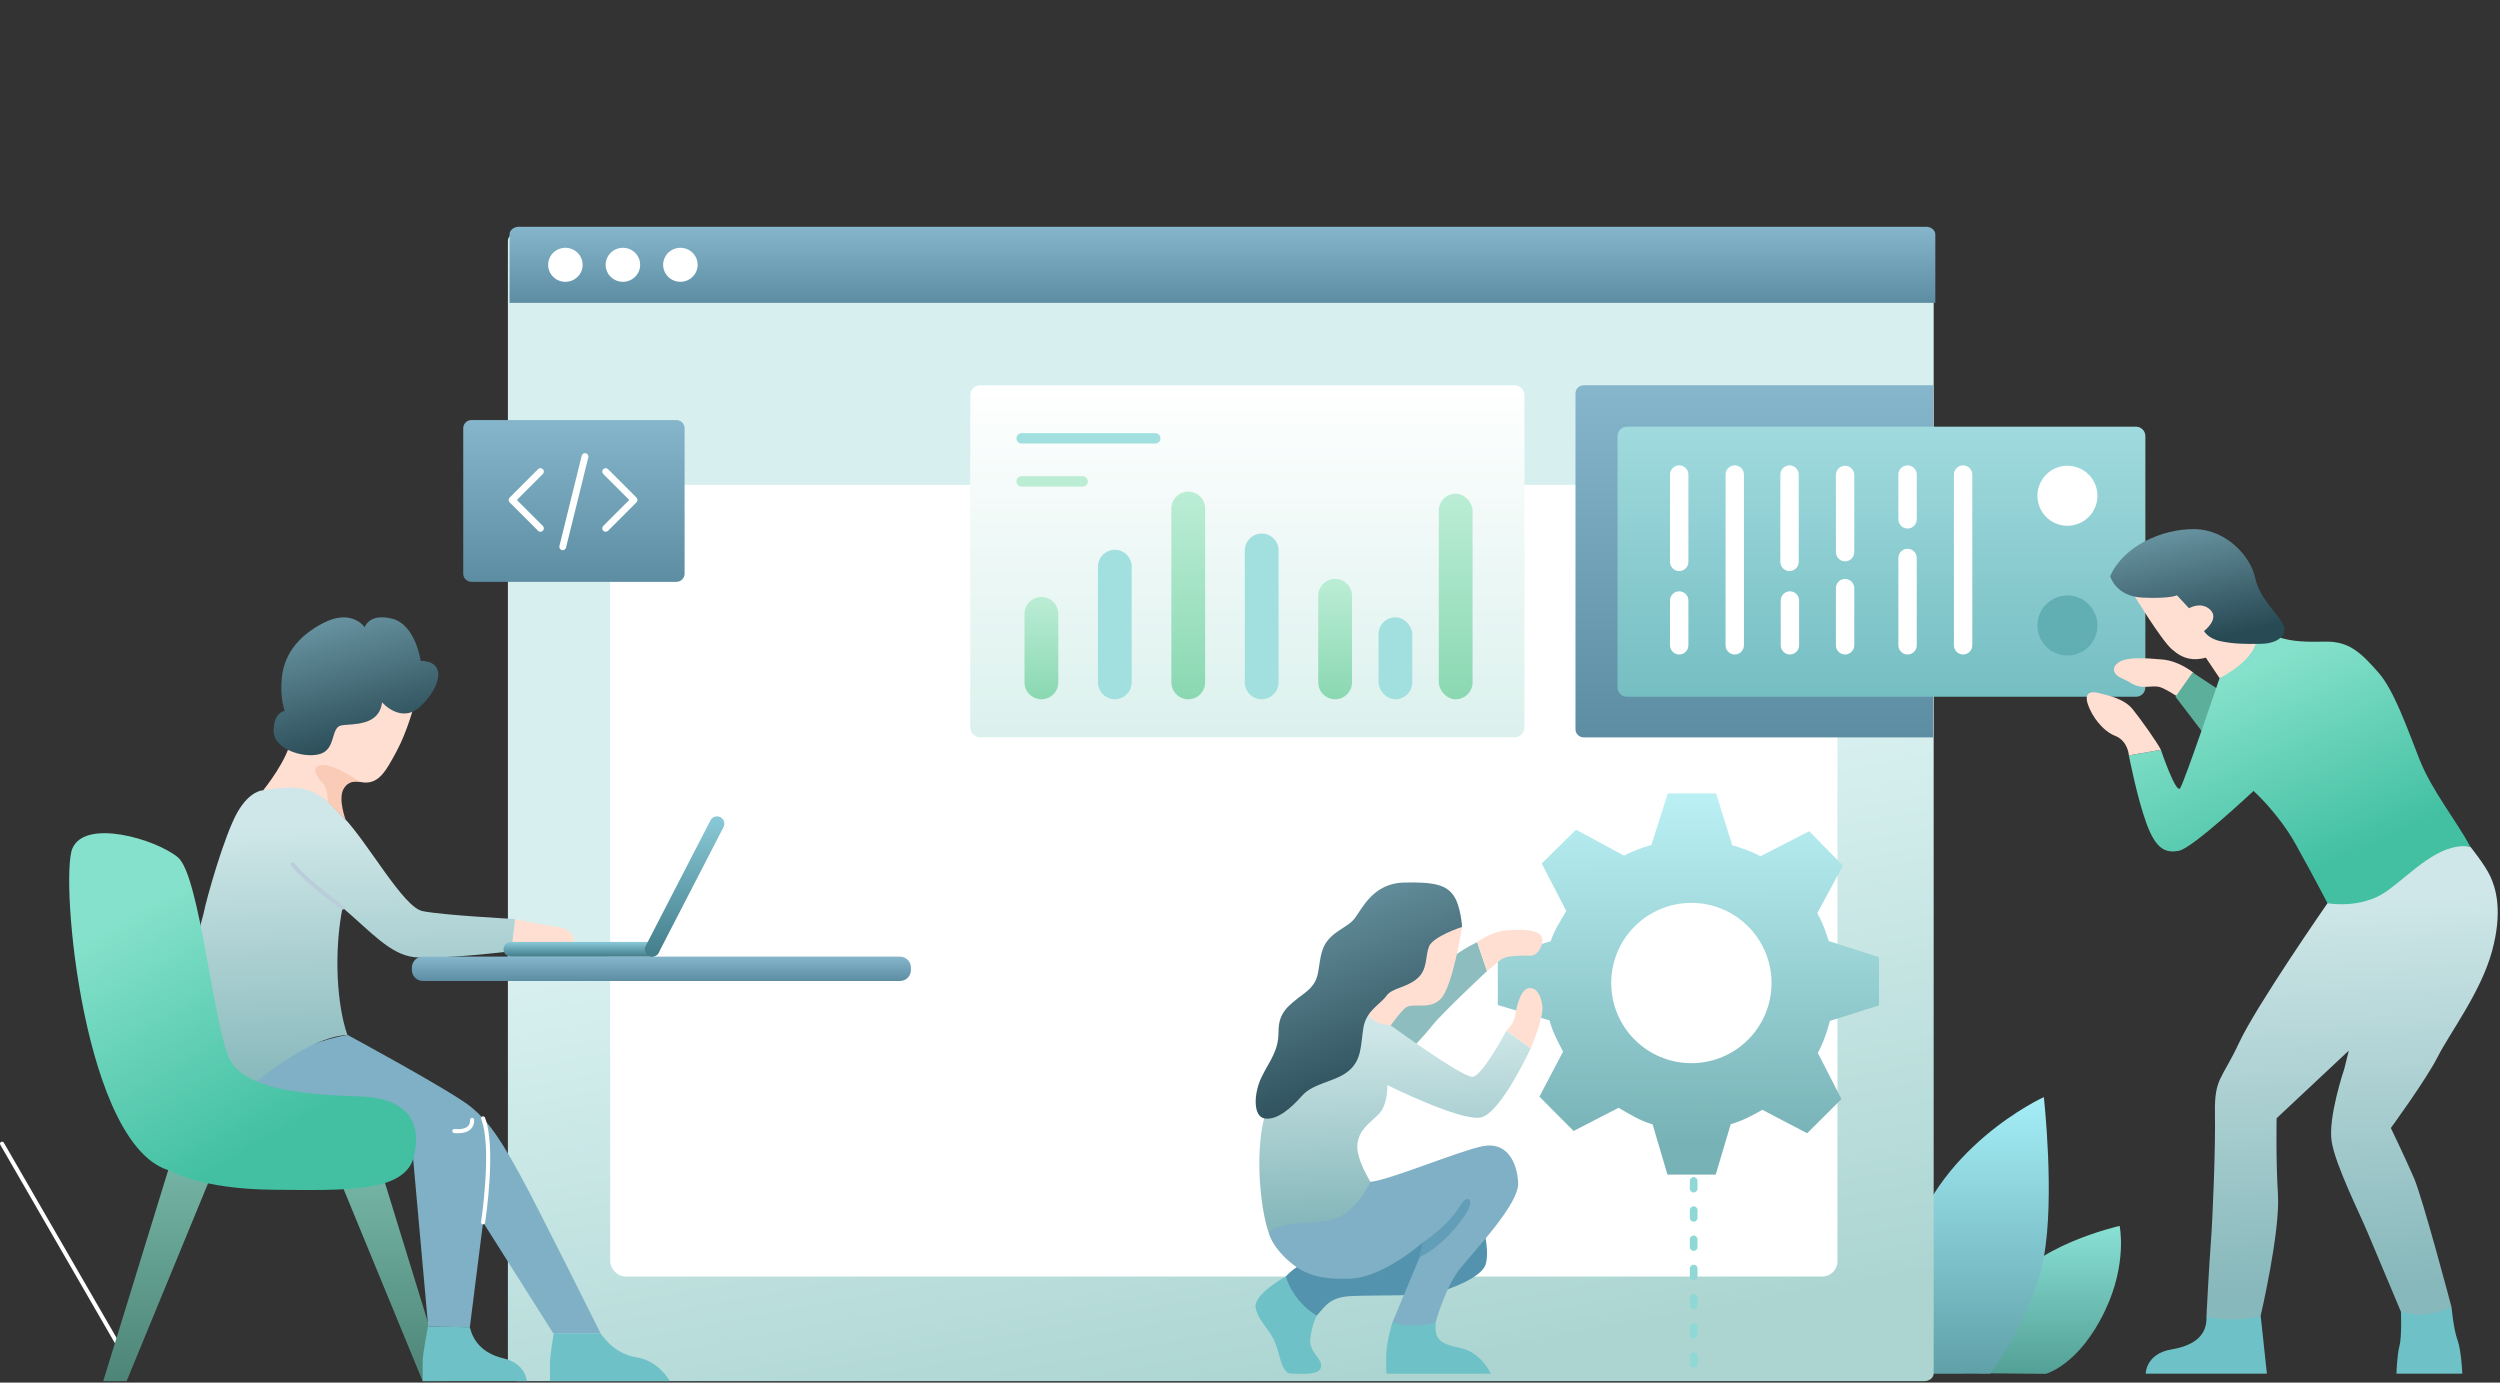 <svg width="660" height="365" viewBox="0 0 660 365" fill="none" xmlns="http://www.w3.org/2000/svg">
<rect x="0" y="0" width="660" height="365" fill="#333333" stroke="none"/>
<path d="M529.597 341.451C523.705 353.891 522.135 362.532 522.135 362.532L540.072 362.696C540.072 362.696 548.88 360.478 555.784 345.903C561.676 333.463 559.58 323.644 559.58 323.644C559.58 323.644 535.489 329.014 529.597 341.451Z" fill="url(#paint0_linear)"/>
<path d="M503.479 331.878C496.796 360.753 498.934 362.697 498.934 362.697L525.401 362.642C525.401 362.642 536.629 347.916 539.571 331.878C542.513 315.839 539.571 289.638 539.571 289.638C539.571 289.638 510.164 303 503.479 331.878Z" fill="url(#paint1_linear)"/>
<path d="M508.056 61.515H136.52C135.181 61.515 134.085 62.43 134.085 63.55V362.576C134.085 363.696 135.181 364.611 136.52 364.611H508.054C509.394 364.611 510.489 363.696 510.489 362.576V63.55C510.491 62.43 509.396 61.515 508.056 61.515Z" fill="url(#paint2_linear)"/>
<rect x="161.085" y="128" width="324" height="209" rx="4" fill="white"/>
<path d="M508.494 59.868H136.958C135.619 59.868 134.523 60.784 134.523 61.903V79.951H510.927V61.903C510.929 60.784 509.833 59.868 508.494 59.868Z" fill="url(#paint3_linear)"/>
<path d="M647.219 345.15L633.857 346.323C633.857 346.323 634.104 352.968 633.465 355.291C632.824 357.614 632.664 362.642 632.664 362.642H650.049C650.049 362.642 649.804 356.492 648.763 353.688C647.72 350.884 647.219 345.15 647.219 345.15Z" fill="#6EC1C6"/>
<path d="M582.505 347.494C582.728 352.035 579.959 355.129 573.231 356.251C566.503 357.373 566.456 362.642 566.456 362.642H598.46L596.823 347.379C596.825 347.379 585.966 345.597 582.505 347.494Z" fill="#6EC1C6"/>
<path d="M415.929 103.853V192.525C415.929 193.702 416.893 194.665 418.07 194.665H510.322V101.713H418.07C416.893 101.713 415.929 102.677 415.929 103.853Z" fill="url(#paint4_linear)"/>
<path d="M399.789 101.713H258.81C257.346 101.713 256.146 102.912 256.146 104.377V191.999C256.146 193.464 257.346 194.663 258.81 194.663H399.789C401.254 194.663 402.453 193.464 402.453 191.999V104.379C402.453 102.912 401.254 101.713 399.789 101.713Z" fill="url(#paint5_linear)"/>
<path d="M274.928 157.599C272.477 157.599 270.468 159.605 270.468 162.059V180.147C270.468 182.598 272.474 184.607 274.928 184.607C277.379 184.607 279.388 182.601 279.388 180.147V162.059C279.386 159.605 277.379 157.599 274.928 157.599Z" fill="url(#paint6_linear)"/>
<path d="M294.313 145.149C291.862 145.149 289.853 147.156 289.853 149.61V180.146C289.853 182.597 291.859 184.606 294.313 184.606C296.764 184.606 298.773 182.6 298.773 180.146V149.607C298.773 147.156 296.764 145.149 294.313 145.149Z" fill="#A2E0E0"/>
<path d="M313.698 129.791C311.247 129.791 309.238 131.797 309.238 134.251V180.147C309.238 182.598 311.244 184.607 313.698 184.607C316.152 184.607 318.158 182.601 318.158 180.147V134.251C318.158 131.797 316.152 129.791 313.698 129.791Z" fill="url(#paint7_linear)"/>
<path d="M333.086 140.852C330.634 140.852 328.625 142.858 328.625 145.312V180.146C328.625 182.598 330.632 184.606 333.086 184.606C335.537 184.606 337.546 182.6 337.546 180.146V145.309C337.543 142.858 335.537 140.852 333.086 140.852Z" fill="#A2E0E0"/>
<path d="M352.47 152.83C350.019 152.83 348.01 154.836 348.01 157.29V180.146C348.01 182.597 350.016 184.606 352.47 184.606C354.922 184.606 356.93 182.6 356.93 180.146V157.29C356.93 154.836 354.922 152.83 352.47 152.83Z" fill="url(#paint8_linear)"/>
<path d="M285.821 125.724H269.718C268.959 125.724 268.344 126.339 268.344 127.098C268.344 127.856 268.959 128.472 269.718 128.472H285.821C286.58 128.472 287.196 127.856 287.196 127.098C287.196 126.339 286.58 125.724 285.821 125.724Z" fill="#BBEDD5"/>
<path d="M304.992 114.347H269.718C268.959 114.347 268.344 114.962 268.344 115.721C268.344 116.479 268.959 117.095 269.718 117.095H304.992C305.75 117.095 306.366 116.479 306.366 115.721C306.366 114.962 305.75 114.347 304.992 114.347Z" fill="#A2E0E0"/>
<path d="M652.135 223.488C652.135 223.488 631.878 219.674 614.46 238.448C614.46 238.448 595.703 265.458 591.126 275.27C586.546 285.082 584.585 284.591 584.749 293.912C584.913 303.233 584.146 321.704 583.678 327.801C583.209 333.898 582.505 347.497 582.505 347.497C582.505 347.497 584.264 348.319 589.188 348.319C594.112 348.319 596.809 347.382 596.809 347.382C596.809 347.382 601.966 325.342 601.382 315.493C600.796 305.645 601.031 295.21 601.031 295.21L620.076 277.364L618.885 282.205C618.885 282.205 614.513 295.093 615.568 301.423C616.623 307.753 622.836 320.065 625.181 325.691C627.526 331.319 633.857 346.325 633.857 346.325C633.857 346.325 637.022 347.262 640.069 347.029C643.117 346.793 647.221 345.152 647.221 345.152C647.221 345.152 639.601 316.311 637.255 310.918C634.91 305.525 631.183 297.787 631.183 297.787C631.183 297.787 640.453 285.125 643.604 278.912C646.752 272.698 654.959 261.912 657.891 251.126C660.823 240.341 658.828 234.361 657.422 231.314C656.012 228.264 652.135 223.488 652.135 223.488Z" fill="url(#paint9_linear)"/>
<path d="M563.912 112.647H429.493C428.137 112.647 427.03 113.755 427.03 115.111V181.48C427.03 182.836 428.137 183.943 429.493 183.943H563.912C565.267 183.943 566.375 182.836 566.375 181.48V115.113C566.375 113.757 565.267 112.647 563.912 112.647Z" fill="url(#paint10_linear)"/>
<path d="M559.515 174.756C557.193 176.119 557.922 178.16 560.112 179.052C562.303 179.943 563.296 181.175 565.552 181.306C567.809 181.436 569.135 180.852 570.859 181.631C572.584 182.409 574.641 183.77 574.641 183.77L579.085 177.609C579.085 177.609 575.37 174.497 570.859 174.108C566.349 173.719 561.837 173.394 559.515 174.756Z" fill="#FFDFD1"/>
<path d="M574.326 183.945C574.326 183.945 581.229 192.903 582.361 194.522C583.493 196.141 587.813 183.458 587.813 183.458L578.855 177.523L574.326 183.945Z" fill="#5CAF9B"/>
<path d="M627.91 177.557C622.949 171.91 619.936 169.23 613.565 169.392C607.195 169.555 603.518 169.193 599.917 167.532C596.316 165.87 585.97 179.03 585.97 179.03C585.97 179.03 576.645 206.592 575.538 208.116C574.43 209.64 570.473 197.941 570.473 197.941L562.023 199.428C562.023 199.428 564.18 210.61 566.673 217.396C569.167 224.183 571.66 225.291 575.262 224.599C578.863 223.907 594.93 208.808 594.93 208.808C594.93 208.808 601.441 214.625 606.01 222.797C610.581 230.97 614.458 238.448 614.458 238.448C614.458 238.448 623.322 240.11 630.109 235.263C636.896 230.416 643.823 222.381 652.133 223.489C648.532 216.702 642.021 208.808 638.698 200.358C635.374 191.909 631.986 182.197 627.91 177.557Z" fill="url(#paint11_linear)"/>
<path d="M345.928 353.329C346.386 349.51 347.62 347.337 347.62 347.337L339.47 336.972C339.47 336.972 330.731 341.723 331.496 345.313C332.259 348.902 335.162 350.811 336.613 354.4C338.064 357.989 338.293 362.641 340.965 362.641C343.637 362.641 348.296 363.181 348.754 360.891C349.213 358.6 345.469 357.147 345.928 353.329Z" fill="#6EC1C6"/>
<path d="M563.1 156.663C563.1 156.663 570.358 168.731 573.397 171.431C576.434 174.132 579.22 174.468 582.343 173.624C584.367 176.662 585.972 179.025 585.972 179.025C585.972 179.025 596.184 174.046 595.762 167.844C595.338 161.642 576.771 150.164 563.1 156.663Z" fill="#FFDFD1"/>
<path d="M385.406 355.825C379.831 354.705 378.727 353.414 379.013 349.097C372.578 348.214 367.613 349.01 367.613 349.01C367.613 349.01 366.168 353.94 366.006 356.918C365.844 359.897 366.022 362.64 366.022 362.64H393.595C393.593 362.642 390.982 356.947 385.406 355.825Z" fill="#6EC1C6"/>
<path d="M389.799 321.385C387.869 320.742 348.119 327.105 339.47 336.97C339.47 336.97 340.971 343.261 347.62 347.335C349.908 344.834 350.98 342.403 356.914 342.151C362.849 341.902 375.574 342.188 379.291 341.259C383.008 340.329 390.943 337.256 392.159 333.967C393.372 330.68 391.728 322.029 389.799 321.385Z" fill="#5393AE"/>
<path d="M364.789 268.523L371.784 277.777C371.784 277.777 375.442 274.119 378.133 270.722C380.823 267.328 392.575 256.362 392.575 256.362L389.969 248.721C380.393 253.134 364.789 268.523 364.789 268.523Z" fill="#8EBDC0"/>
<path d="M391.511 302.578C385.262 303.793 366.71 311.608 361.796 311.996C356.884 312.383 335.138 321.014 334.945 325.421C334.945 325.421 335.597 328.919 340.438 333.072C344.106 336.219 347.945 337.899 356.622 337.552C365.302 337.205 375.797 327.864 375.797 327.864L374.795 331.873L367.645 349.007C367.645 349.007 369.467 350.048 373.286 349.963C377.104 349.876 379.013 349.094 379.013 349.094C379.013 349.094 381.529 339.808 385.435 334.949C389.34 330.09 401.057 317.851 400.796 312.298C400.536 306.745 397.758 301.362 391.511 302.578Z" fill="#7FB0C5"/>
<path d="M388.792 284.271C386.165 284.563 367.17 270.722 367.17 270.722L357.419 265.299C357.419 265.299 342.754 278.943 336.406 288.721C330.058 298.498 332.758 319.73 334.947 325.422C337.356 322.212 345.455 323.452 351.728 321.92C358.004 320.388 361.798 311.996 361.798 311.996C361.798 311.996 357.858 305.794 358.369 301.927C358.88 298.06 361.652 296.528 364.06 294.046C366.468 291.565 366.249 286.458 366.249 286.458C366.249 286.458 385.731 296.163 390.984 294.996C396.237 293.829 404.117 276.754 404.117 276.754L397.695 272.084C397.693 272.086 391.418 283.979 388.792 284.271Z" fill="url(#paint12_linear)"/>
<path d="M595.374 152.578C594.21 146.91 587.764 139.764 579.297 139.685C570.831 139.607 560.579 144.112 557.085 152.112C557.085 152.112 558.483 157.47 565.706 157.78C572.928 158.091 574.716 157.16 574.716 157.16L577.899 160.576C577.899 160.576 581.162 158.635 583.568 161.043C585.976 163.451 581.862 166.586 581.862 166.586C581.862 166.586 582.868 168.576 586.208 169.274C589.547 169.974 592.343 170.051 596.847 169.974C601.352 169.897 603.837 167.722 602.906 165.16C601.974 162.597 596.539 158.247 595.374 152.578Z" fill="url(#paint13_linear)"/>
<path d="M360.357 265.438C360.357 270.452 367.168 270.722 367.168 270.722C367.168 270.722 368.777 268.275 370.764 266.288C372.75 264.302 377.102 266.95 380.32 263.734C383.536 260.518 385.981 244.705 385.981 244.705C378.492 240.436 360.357 260.425 360.357 265.438Z" fill="#FFDFD1"/>
<path d="M370.638 232.99C362.547 233.176 359.666 239.778 357.618 242.475C355.573 245.171 350.552 246.103 349.063 251.031C347.575 255.959 348.969 258.749 344.412 262.19C339.855 265.631 337.53 267.305 337.53 272.42C337.53 277.534 335.205 279.953 333.067 284.323C330.928 288.693 330.741 294.924 333.996 295.296C337.25 295.667 340.691 292.692 343.761 289.251C346.831 285.81 352.688 285.624 356.129 282.649C359.57 279.673 359.199 275.861 359.942 271.304C360.686 266.747 364.499 265.073 365.986 262.934C367.473 260.796 371.007 260.889 373.984 258.471C376.96 256.052 376.215 252.611 377.238 249.915C378.261 247.218 385.979 244.707 385.979 244.707C385.979 244.707 385.699 239.221 383.747 236.431C381.797 233.639 378.727 232.803 370.638 232.99Z" fill="url(#paint14_linear)"/>
<path d="M554.25 183C551.951 182.391 550.127 182.797 551.209 185.974C552.29 189.151 555.062 192.937 558.442 194.288C561.822 195.64 562.025 199.426 562.025 199.426L570.475 197.938C569.394 195.843 565.405 190.233 563.1 187.325C560.796 184.418 556.549 183.608 554.25 183Z" fill="#FFDFD1"/>
<path d="M387.457 316.502C386.981 316.502 386.315 316.979 385.654 318.064C382.138 323.849 375.795 327.866 375.795 327.866C375.793 327.876 375.237 330.264 374.793 331.875C380.308 329.258 384.897 323.733 387.125 320.225C388.549 317.985 388.299 316.502 387.457 316.502Z" fill="#639EB8"/>
<path d="M479.763 241.063L486.55 228.504L477.626 219.441L464.763 226.053C462.416 224.769 459.924 223.911 457.313 223.138L453.04 209.459H440.303L435.971 223.067C433.447 223.795 431.028 224.684 428.748 225.891L416.077 219.031L407.014 227.959L413.505 240.497C412.056 243.001 410.254 245.673 409.4 248.493L395.419 252.594V265.331L409.069 269.385C409.844 272.274 411.259 275.029 412.653 277.606L406.403 289.514L415.432 298.577L427.307 292.456C430.091 294.083 433.118 295.954 436.291 296.836L440.209 310.093H452.947L456.911 296.785C459.859 295.949 462.661 294.474 465.274 292.993L477.087 299.177L486.15 290.155L479.905 277.957C481.362 275.324 482.295 272.481 483.098 269.515L496.051 265.427V252.689L482.784 248.447C482.001 245.856 481.055 243.386 479.763 241.063ZM446.523 280.678C434.837 280.678 425.364 271.205 425.364 259.518C425.364 247.832 434.837 238.359 446.523 238.359C458.21 238.359 467.683 247.832 467.683 259.518C467.683 271.205 458.21 280.678 446.523 280.678Z" fill="url(#paint15_linear)"/>
<path d="M406.414 246.564C404.484 245.277 400.944 245.33 397.35 245.653C393.757 245.975 389.969 248.72 389.969 248.72L392.574 256.361C392.574 256.361 394.83 254.554 396.172 253.375C397.513 252.196 401.857 252.249 404.115 252.301C406.375 252.356 408.343 247.852 406.414 246.564Z" fill="#FFDFD1"/>
<path d="M403.356 260.934C401.319 261.524 400.301 266.028 399.978 268.173C399.655 270.318 397.693 272.085 397.693 272.085L404.115 276.755C404.115 276.755 407.485 268.871 407.197 265.761C406.909 262.65 405.393 260.345 403.356 260.934Z" fill="#FFDFD1"/>
<path d="M150.365 74.266C152.806 73.667 154.291 71.231 153.683 68.825C153.075 66.42 150.603 64.956 148.163 65.555C145.722 66.155 144.237 68.591 144.845 70.996C145.453 73.401 147.925 74.865 150.365 74.266Z" fill="white"/>
<path d="M165.503 74.273C167.949 73.697 169.459 71.275 168.874 68.864C168.29 66.453 165.833 64.966 163.386 65.542C160.94 66.118 159.43 68.54 160.015 70.951C160.6 73.362 163.057 74.849 165.503 74.273Z" fill="white"/>
<path d="M180.683 74.272C183.129 73.696 184.639 71.275 184.054 68.863C183.47 66.452 181.012 64.965 178.566 65.541C176.12 66.117 174.61 68.539 175.195 70.95C175.779 73.361 178.237 74.848 180.683 74.272Z" fill="white"/>
<path d="M268.875 316.354C270.156 315.073 270.156 312.996 268.875 311.714C267.594 310.433 265.517 310.433 264.236 311.714C262.954 312.996 262.954 315.073 264.236 316.354C265.517 317.635 267.594 317.635 268.875 316.354Z" fill="white"/>
<path d="M447.132 341.598C446.572 341.598 446.117 342.052 446.117 342.612V344.641C446.117 345.201 446.572 345.655 447.132 345.655C447.692 345.655 448.146 345.201 448.146 344.641V342.612C448.146 342.052 447.692 341.598 447.132 341.598Z" fill="#8FD8D5"/>
<path d="M447.132 349.308C446.572 349.308 446.117 349.762 446.117 350.322V352.351C446.117 352.911 446.572 353.365 447.132 353.365C447.692 353.365 448.146 352.911 448.146 352.351V350.322C448.146 349.762 447.692 349.308 447.132 349.308Z" fill="#8FD8D5"/>
<path d="M447.132 357.018C446.572 357.018 446.117 357.472 446.117 358.032V360.061C446.117 360.621 446.572 361.075 447.132 361.075C447.692 361.075 448.146 360.621 448.146 360.061V358.032C448.146 357.472 447.692 357.018 447.132 357.018Z" fill="#8FD8D5"/>
<path d="M447.132 326.178C446.572 326.178 446.117 326.632 446.117 327.192V329.221C446.117 329.781 446.572 330.236 447.132 330.236C447.692 330.236 448.146 329.781 448.146 329.221V327.192C448.146 326.632 447.692 326.178 447.132 326.178Z" fill="#8FD8D5"/>
<path d="M447.132 310.758C446.572 310.758 446.117 311.212 446.117 311.772V313.801C446.117 314.361 446.572 314.816 447.132 314.816C447.692 314.816 448.146 314.361 448.146 313.801V311.772C448.146 311.212 447.692 310.758 447.132 310.758Z" fill="#8FD8D5"/>
<path d="M447.132 318.468C446.572 318.468 446.117 318.922 446.117 319.482V321.511C446.117 322.071 446.572 322.526 447.132 322.526C447.692 322.526 448.146 322.071 448.146 321.511V319.482C448.146 318.922 447.692 318.468 447.132 318.468Z" fill="#8FD8D5"/>
<path d="M447.132 333.888C446.572 333.888 446.117 334.342 446.117 334.902V336.931C446.117 337.491 446.572 337.946 447.132 337.946C447.692 337.946 448.146 337.491 448.146 336.931V334.902C448.146 334.342 447.692 333.888 447.132 333.888Z" fill="#8FD8D5"/>
<path d="M89.442 310.842L111.579 364.612H117.753L101.642 312.301L89.442 310.842Z" fill="url(#paint16_linear)"/>
<path d="M1.007 301.667C0.858 301.408 0.529 301.32 0.27 301.469C0.013 301.618 -0.077 301.947 0.072 302.206L32.122 357.698C32.222 357.871 32.402 357.968 32.589 357.968C32.681 357.968 32.773 357.944 32.859 357.896C33.116 357.747 33.206 357.418 33.056 357.159L1.007 301.667Z" fill="white"/>
<path d="M27.255 364.611H33.427L55.566 310.841L45.17 306.439L27.255 364.611Z" fill="url(#paint17_linear)"/>
<path d="M76.925 194.735C76.09 200.582 69.484 208.63 69.484 208.63C69.484 208.63 72.673 208.706 77.608 208.63C82.544 208.555 86.492 210.985 90.82 215.92C88.239 210.302 90.366 205.442 95.073 206.432C99.78 207.423 101.678 203.923 104.64 198.458C107.602 192.99 109.347 186.081 109.347 186.081C105.398 179.246 77.761 188.889 76.925 194.735Z" fill="#FFDFD1"/>
<path d="M111.053 174.476C111.053 174.476 109.744 164.941 103.574 163.351C97.404 161.762 96.282 165.594 96.282 165.594C96.282 165.594 92.918 160.639 85.533 164.379C78.147 168.119 74.97 173.353 74.407 178.869C73.847 184.385 75.155 187.656 75.155 187.656C75.155 187.656 72.071 188.123 72.258 193.172C72.445 198.22 81.232 200.463 84.972 198.875C88.712 197.286 87.308 191.957 90.207 191.489C93.105 191.022 100.116 191.77 100.864 185.413C100.864 185.413 105.912 191.303 111.053 186.441C116.193 181.581 118.251 174.57 111.053 174.476Z" fill="url(#paint18_linear)"/>
<path d="M124.186 292.115C118.754 287.789 91.733 273.213 91.733 273.213C71.195 277.007 62.096 290.37 62.096 290.37L108.736 302.268L113.048 350.246L124.04 350.375L127.532 322.7L146.088 352.031H158.568C158.568 352.031 142.022 318.804 137.626 310.786C133.23 302.768 129.617 296.441 124.186 292.115Z" fill="#7FB0C5"/>
<path d="M147.368 244.75C142.556 244.103 135.989 242.622 135.989 242.622L134.971 251.132C134.971 251.132 148.201 249.93 150.236 249.93C152.271 249.93 152.177 245.397 147.368 244.75Z" fill="#FFDFD1"/>
<path d="M90.82 215.92C84.435 209.268 81.789 206.54 69.485 208.63C69.485 208.63 65.949 208.619 62.615 214.552C59.283 220.487 54.569 236.905 53.674 241.458L50.455 253.273L59.97 292.119C59.97 292.119 79.165 273.768 91.703 273.222C88.978 265.409 88.069 251.6 90.43 239.608C98.062 246.149 103.008 251.963 109.347 252.691C115.686 253.417 134.972 251.133 134.972 251.133L135.989 242.623C135.989 242.623 116.594 241.609 111.508 240.52C106.419 239.429 97.206 222.572 90.82 215.92Z" fill="url(#paint19_linear)"/>
<path d="M94.828 289.445C83.124 289.091 65.212 288.203 60.78 279.869C56.346 271.534 52.8 231.1 46.948 226.312C41.096 221.524 22.476 216.026 19.106 224.006C15.736 231.986 22.12 303.453 45.174 309.129C45.174 309.129 52.683 313.917 72.249 314.095C91.814 314.273 107.196 314.805 109.347 305.051C111.498 295.297 106.532 289.8 94.828 289.445Z" fill="url(#paint20_linear)"/>
<path d="M237.596 252.544H111.63C110.037 252.544 108.736 253.847 108.736 255.438V256.088C108.736 257.681 110.039 258.982 111.63 258.982H237.595C239.187 258.982 240.488 257.679 240.488 256.088V255.438C240.49 253.847 239.187 252.544 237.596 252.544Z" fill="url(#paint21_linear)"/>
<path d="M172.176 248.676H134.86C133.796 248.676 132.926 249.546 132.926 250.61C132.926 251.674 133.796 252.544 134.86 252.544H172.178C173.242 252.544 174.111 251.674 174.111 250.61C174.11 249.546 173.24 248.676 172.176 248.676Z" fill="url(#paint22_linear)"/>
<path d="M190.18 215.731C189.234 215.244 188.062 215.618 187.573 216.563L170.463 249.726C169.976 250.671 170.35 251.843 171.295 252.332C172.241 252.819 173.412 252.445 173.901 251.5L191.012 218.337C191.499 217.39 191.125 216.218 190.18 215.731Z" fill="url(#paint23_linear)"/>
<path d="M132.953 358.614C127.033 357.214 124.818 353.654 124.042 350.374C122.191 350.374 112.985 350.244 112.985 350.244C112.985 350.244 111.579 357.43 111.579 359.475C111.579 361.52 111.579 364.612 111.579 364.612H139.078C139.078 364.612 138.873 360.013 132.953 358.614Z" fill="#6EC1C6"/>
<path d="M167.938 358.321C161.91 357.429 158.568 352.03 158.568 352.03H146.189C146.189 352.03 145.189 357.645 145.189 360.228C145.189 362.811 145.189 364.611 145.189 364.611H176.822C176.822 364.611 173.966 359.212 167.938 358.321Z" fill="#6EC1C6"/>
<path d="M127.333 294.754C127.056 294.864 126.921 295.178 127.031 295.455C129.973 302.863 127.029 322.422 126.998 322.618C126.954 322.912 127.155 323.187 127.45 323.232C127.477 323.236 127.505 323.238 127.532 323.238C127.795 323.238 128.023 323.047 128.064 322.779C128.188 321.965 131.082 302.736 128.032 295.056C127.924 294.779 127.61 294.644 127.333 294.754Z" fill="white"/>
<path d="M124.554 295.122C124.259 295.164 124.054 295.437 124.096 295.732C124.098 295.741 124.2 296.605 123.571 297.265C122.927 297.939 121.693 298.212 120 298.054C119.701 298.025 119.441 298.244 119.412 298.541C119.385 298.838 119.602 299.1 119.899 299.129C120.249 299.161 120.582 299.177 120.9 299.177C122.453 299.177 123.61 298.785 124.351 298.009C125.347 296.967 125.171 295.637 125.163 295.581C125.122 295.286 124.849 295.081 124.554 295.122Z" fill="white"/>
<path d="M90.745 239.173C90.651 239.107 81.44 232.469 77.626 227.809C77.438 227.579 77.098 227.545 76.868 227.733C76.638 227.922 76.604 228.262 76.792 228.492C80.694 233.262 89.733 239.775 90.116 240.05C90.211 240.119 90.321 240.151 90.43 240.151C90.598 240.151 90.763 240.074 90.869 239.926C91.041 239.684 90.986 239.346 90.745 239.173Z" fill="#B9CEDA"/>
<path d="M84.907 201.96C81.724 202.341 83.814 205.333 85.144 206.663C86.474 207.993 86.618 211.89 86.618 211.89L91.253 216.381C91.253 216.381 89.185 210.988 90.705 208.279C92.226 205.571 95.073 206.432 95.073 206.432C95.073 206.432 88.09 201.579 84.907 201.96Z" fill="#FACCB8"/>
<path d="M172.149 297.213L186.215 293.392L172.149 297.213Z" fill="#55A3EA"/>
<path d="M186.215 293.392L193.249 291.479L186.215 293.392Z" fill="#55A3EA"/>
<path d="M178.58 110.897H124.452C123.265 110.897 122.295 111.868 122.295 113.054V151.448C122.295 152.635 123.265 153.605 124.452 153.605H178.58C179.766 153.605 180.736 152.635 180.736 151.448V113.054C180.736 111.868 179.766 110.897 178.58 110.897Z" fill="url(#paint24_linear)"/>
<path d="M143.316 123.856C142.966 123.505 142.396 123.505 142.046 123.856L134.545 131.356C134.195 131.706 134.195 132.276 134.545 132.627L142.046 140.127C142.222 140.303 142.452 140.389 142.682 140.389C142.912 140.389 143.142 140.301 143.318 140.127C143.668 139.776 143.668 139.206 143.318 138.856L136.454 131.992L143.318 125.128C143.667 124.776 143.667 124.206 143.316 123.856Z" fill="white"/>
<path d="M160.526 123.856C160.175 123.505 159.606 123.505 159.255 123.856C158.905 124.206 158.905 124.776 159.255 125.126L166.119 131.99L159.255 138.854C158.905 139.205 158.905 139.774 159.255 140.125C159.431 140.301 159.661 140.387 159.891 140.387C160.121 140.387 160.351 140.299 160.528 140.125L168.028 132.625C168.378 132.274 168.378 131.705 168.028 131.354L160.526 123.856Z" fill="white"/>
<path d="M154.654 119.652C154.172 119.534 153.685 119.828 153.566 120.31L147.686 144.142C147.567 144.624 147.862 145.111 148.343 145.23C148.415 145.248 148.489 145.257 148.559 145.257C148.964 145.257 149.33 144.984 149.431 144.574L155.312 120.741C155.43 120.258 155.136 119.771 154.654 119.652Z" fill="white"/>
<path d="M443.309 122.858C441.974 122.858 440.883 123.95 440.883 125.285V148.344C440.883 149.679 441.974 150.77 443.309 150.77C444.644 150.77 445.736 149.679 445.736 148.344V125.285C445.736 123.95 444.644 122.858 443.309 122.858Z" fill="white"/>
<path d="M457.974 122.858C456.639 122.858 455.548 123.95 455.548 125.285V170.361C455.548 171.696 456.639 172.788 457.974 172.788C459.309 172.788 460.401 171.696 460.401 170.361V125.285C460.403 123.95 459.309 122.858 457.974 122.858Z" fill="white"/>
<path d="M472.437 122.858C471.102 122.858 470.01 123.95 470.01 125.285V148.344C470.01 149.679 471.102 150.77 472.437 150.77C473.772 150.77 474.863 149.679 474.863 148.344V125.285C474.863 123.95 473.772 122.858 472.437 122.858Z" fill="white"/>
<path d="M487.101 152.846C485.766 152.846 484.675 153.937 484.675 155.272V170.359C484.675 171.694 485.766 172.786 487.101 172.786C488.436 172.786 489.528 171.694 489.528 170.359V155.272C489.528 153.937 488.436 152.846 487.101 152.846Z" fill="white"/>
<path d="M503.596 144.874C502.261 144.874 501.17 145.966 501.17 147.301V170.359C501.17 171.694 502.261 172.786 503.596 172.786C504.932 172.786 506.023 171.694 506.023 170.359V147.301C506.023 145.966 504.929 144.874 503.596 144.874Z" fill="white"/>
<path d="M518.262 122.858C516.927 122.858 515.835 123.95 515.835 125.285V170.361C515.835 171.696 516.927 172.788 518.262 172.788C519.597 172.788 520.688 171.696 520.688 170.361V125.285C520.688 123.95 519.597 122.858 518.262 122.858Z" fill="white"/>
<path d="M443.309 156.108C441.974 156.108 440.883 157.2 440.883 158.535V170.359C440.883 171.694 441.974 172.786 443.309 172.786C444.644 172.786 445.736 171.694 445.736 170.359V158.535C445.736 157.2 444.644 156.108 443.309 156.108Z" fill="white"/>
<path d="M472.538 156.108C471.203 156.108 470.111 157.2 470.111 158.535V170.359C470.111 171.694 471.203 172.786 472.538 172.786C473.873 172.786 474.964 171.694 474.964 170.359V158.535C474.964 157.2 473.873 156.108 472.538 156.108Z" fill="white"/>
<path d="M503.596 122.858C502.261 122.858 501.17 123.95 501.17 125.285V137.109C501.17 138.445 502.261 139.536 503.596 139.536C504.932 139.536 506.023 138.445 506.023 137.109V125.285C506.023 123.95 504.929 122.858 503.596 122.858Z" fill="white"/>
<path d="M487.101 122.966C485.766 122.966 484.675 124.057 484.675 125.392V145.763C484.675 147.098 485.766 148.189 487.101 148.189C488.436 148.189 489.528 147.098 489.528 145.763V125.392C489.528 124.057 488.436 122.966 487.101 122.966Z" fill="white"/>
<path d="M553.126 133.916C554.801 129.872 552.881 125.236 548.837 123.561C544.794 121.886 540.158 123.806 538.483 127.85C536.808 131.894 538.728 136.53 542.772 138.205C546.815 139.88 551.451 137.96 553.126 133.916Z" fill="white"/>
<path d="M553.126 168.158C554.801 164.114 552.881 159.478 548.837 157.803C544.794 156.128 540.158 158.048 538.483 162.092C536.808 166.136 538.728 170.772 542.772 172.447C546.815 174.122 551.451 172.202 553.126 168.158Z" fill="#61AEB3"/>
<rect x="363.925" y="162.965" width="8.92" height="21.642" rx="4.46" fill="#A2E0E0"/>
<rect x="379.84" y="130.342" width="8.92" height="54.265" rx="4.46" fill="url(#paint25_linear)"/>
<defs>
<linearGradient id="paint0_linear" x1="541.039" y1="323.644" x2="541.039" y2="362.696" gradientUnits="userSpaceOnUse">
<stop stop-color="#89E0D5"/>
<stop offset="1" stop-color="#53A096"/>
</linearGradient>
<linearGradient id="paint1_linear" x1="519.744" y1="289.638" x2="519.744" y2="362.697" gradientUnits="userSpaceOnUse">
<stop stop-color="#A5EEF7"/>
<stop offset="1" stop-color="#60A1A9"/>
</linearGradient>
<linearGradient id="paint2_linear" x1="322.877" y1="95.116" x2="371.916" y2="361.2" gradientUnits="userSpaceOnUse">
<stop offset="0.474" stop-color="#D7F0EF"/>
<stop offset="1" stop-color="#ACD5D2"/>
</linearGradient>
<linearGradient id="paint3_linear" x1="322.725" y1="59.868" x2="322.725" y2="79.951" gradientUnits="userSpaceOnUse">
<stop stop-color="#86B6CB"/>
<stop offset="1" stop-color="#5C8DA2"/>
</linearGradient>
<linearGradient id="paint4_linear" x1="463.126" y1="101.713" x2="463.126" y2="194.665" gradientUnits="userSpaceOnUse">
<stop stop-color="#86B6CB"/>
<stop offset="1" stop-color="#5C8DA2"/>
</linearGradient>
<linearGradient id="paint5_linear" x1="329.3" y1="101.713" x2="329.3" y2="194.663" gradientUnits="userSpaceOnUse">
<stop stop-color="white"/>
<stop offset="1" stop-color="#DBF1ED"/>
</linearGradient>
<linearGradient id="paint6_linear" x1="274.928" y1="157.599" x2="274.928" y2="184.607" gradientUnits="userSpaceOnUse">
<stop stop-color="#BBEDD5"/>
<stop offset="1" stop-color="#8AD8B2"/>
</linearGradient>
<linearGradient id="paint7_linear" x1="313.698" y1="129.791" x2="313.698" y2="184.607" gradientUnits="userSpaceOnUse">
<stop stop-color="#BBEDD5"/>
<stop offset="1" stop-color="#8AD8B2"/>
</linearGradient>
<linearGradient id="paint8_linear" x1="352.47" y1="152.83" x2="352.47" y2="184.606" gradientUnits="userSpaceOnUse">
<stop stop-color="#BBEDD5"/>
<stop offset="1" stop-color="#8AD8B2"/>
</linearGradient>
<linearGradient id="paint9_linear" x1="615.227" y1="237.722" x2="620.408" y2="339.657" gradientUnits="userSpaceOnUse">
<stop stop-color="#CFE7E8"/>
<stop offset="1" stop-color="#87B8BB"/>
</linearGradient>
<linearGradient id="paint10_linear" x1="496.702" y1="112.647" x2="496.702" y2="183.943" gradientUnits="userSpaceOnUse">
<stop stop-color="#A0DADE"/>
<stop offset="1" stop-color="#75BEC2"/>
</linearGradient>
<linearGradient id="paint11_linear" x1="614.108" y1="167.387" x2="636.582" y2="218.284" gradientUnits="userSpaceOnUse">
<stop stop-color="#85E1CB"/>
<stop offset="1" stop-color="#43C0A2"/>
</linearGradient>
<linearGradient id="paint12_linear" x1="362.951" y1="272.29" x2="364.237" y2="321.353" gradientUnits="userSpaceOnUse">
<stop stop-color="#CFE7E8"/>
<stop offset="1" stop-color="#87B8BB"/>
</linearGradient>
<linearGradient id="paint13_linear" x1="572.58" y1="140.906" x2="578.865" y2="169.712" gradientUnits="userSpaceOnUse">
<stop stop-color="#66919E"/>
<stop offset="1" stop-color="#284A55"/>
</linearGradient>
<linearGradient id="paint14_linear" x1="349.844" y1="235.479" x2="370.422" y2="289.758" gradientUnits="userSpaceOnUse">
<stop stop-color="#66919E"/>
<stop offset="1" stop-color="#284A55"/>
</linearGradient>
<linearGradient id="paint15_linear" x1="445.735" y1="209.459" x2="446.085" y2="301.5" gradientUnits="userSpaceOnUse">
<stop stop-color="#BBF1F4"/>
<stop offset="1" stop-color="#77B2B6"/>
</linearGradient>
<linearGradient id="paint16_linear" x1="103.598" y1="310.842" x2="103.598" y2="364.612" gradientUnits="userSpaceOnUse">
<stop stop-color="#75B5A5"/>
<stop offset="1" stop-color="#4D8577"/>
</linearGradient>
<linearGradient id="paint17_linear" x1="41.41" y1="306.439" x2="41.41" y2="364.611" gradientUnits="userSpaceOnUse">
<stop stop-color="#75B5A5"/>
<stop offset="1" stop-color="#4D8577"/>
</linearGradient>
<linearGradient id="paint18_linear" x1="86.885" y1="164.433" x2="96.224" y2="198.09" gradientUnits="userSpaceOnUse">
<stop stop-color="#66919E"/>
<stop offset="1" stop-color="#284A55"/>
</linearGradient>
<linearGradient id="paint19_linear" x1="86.852" y1="217.729" x2="88.963" y2="286.405" gradientUnits="userSpaceOnUse">
<stop stop-color="#CFE7E8"/>
<stop offset="1" stop-color="#87B8BB"/>
</linearGradient>
<linearGradient id="paint20_linear" x1="71.194" y1="219.965" x2="105.862" y2="280.387" gradientUnits="userSpaceOnUse">
<stop stop-color="#85E1CB"/>
<stop offset="1" stop-color="#43C0A2"/>
</linearGradient>
<linearGradient id="paint21_linear" x1="174.612" y1="252.544" x2="174.612" y2="258.982" gradientUnits="userSpaceOnUse">
<stop stop-color="#86B6CB"/>
<stop offset="1" stop-color="#5C8DA2"/>
</linearGradient>
<linearGradient id="paint22_linear" x1="153.519" y1="248.676" x2="153.519" y2="252.544" gradientUnits="userSpaceOnUse">
<stop stop-color="#8AC9D7"/>
<stop offset="1" stop-color="#427D8A"/>
</linearGradient>
<linearGradient id="paint23_linear" x1="180.737" y1="215.518" x2="180.737" y2="252.546" gradientUnits="userSpaceOnUse">
<stop stop-color="#8AC9D7"/>
<stop offset="1" stop-color="#427D8A"/>
</linearGradient>
<linearGradient id="paint24_linear" x1="151.516" y1="110.897" x2="151.516" y2="153.605" gradientUnits="userSpaceOnUse">
<stop stop-color="#86B6CB"/>
<stop offset="1" stop-color="#5C8DA2"/>
</linearGradient>
<linearGradient id="paint25_linear" x1="384.3" y1="130.342" x2="384.3" y2="184.607" gradientUnits="userSpaceOnUse">
<stop stop-color="#BBEDD5"/>
<stop offset="1" stop-color="#8AD8B2"/>
</linearGradient>
</defs>
</svg>
